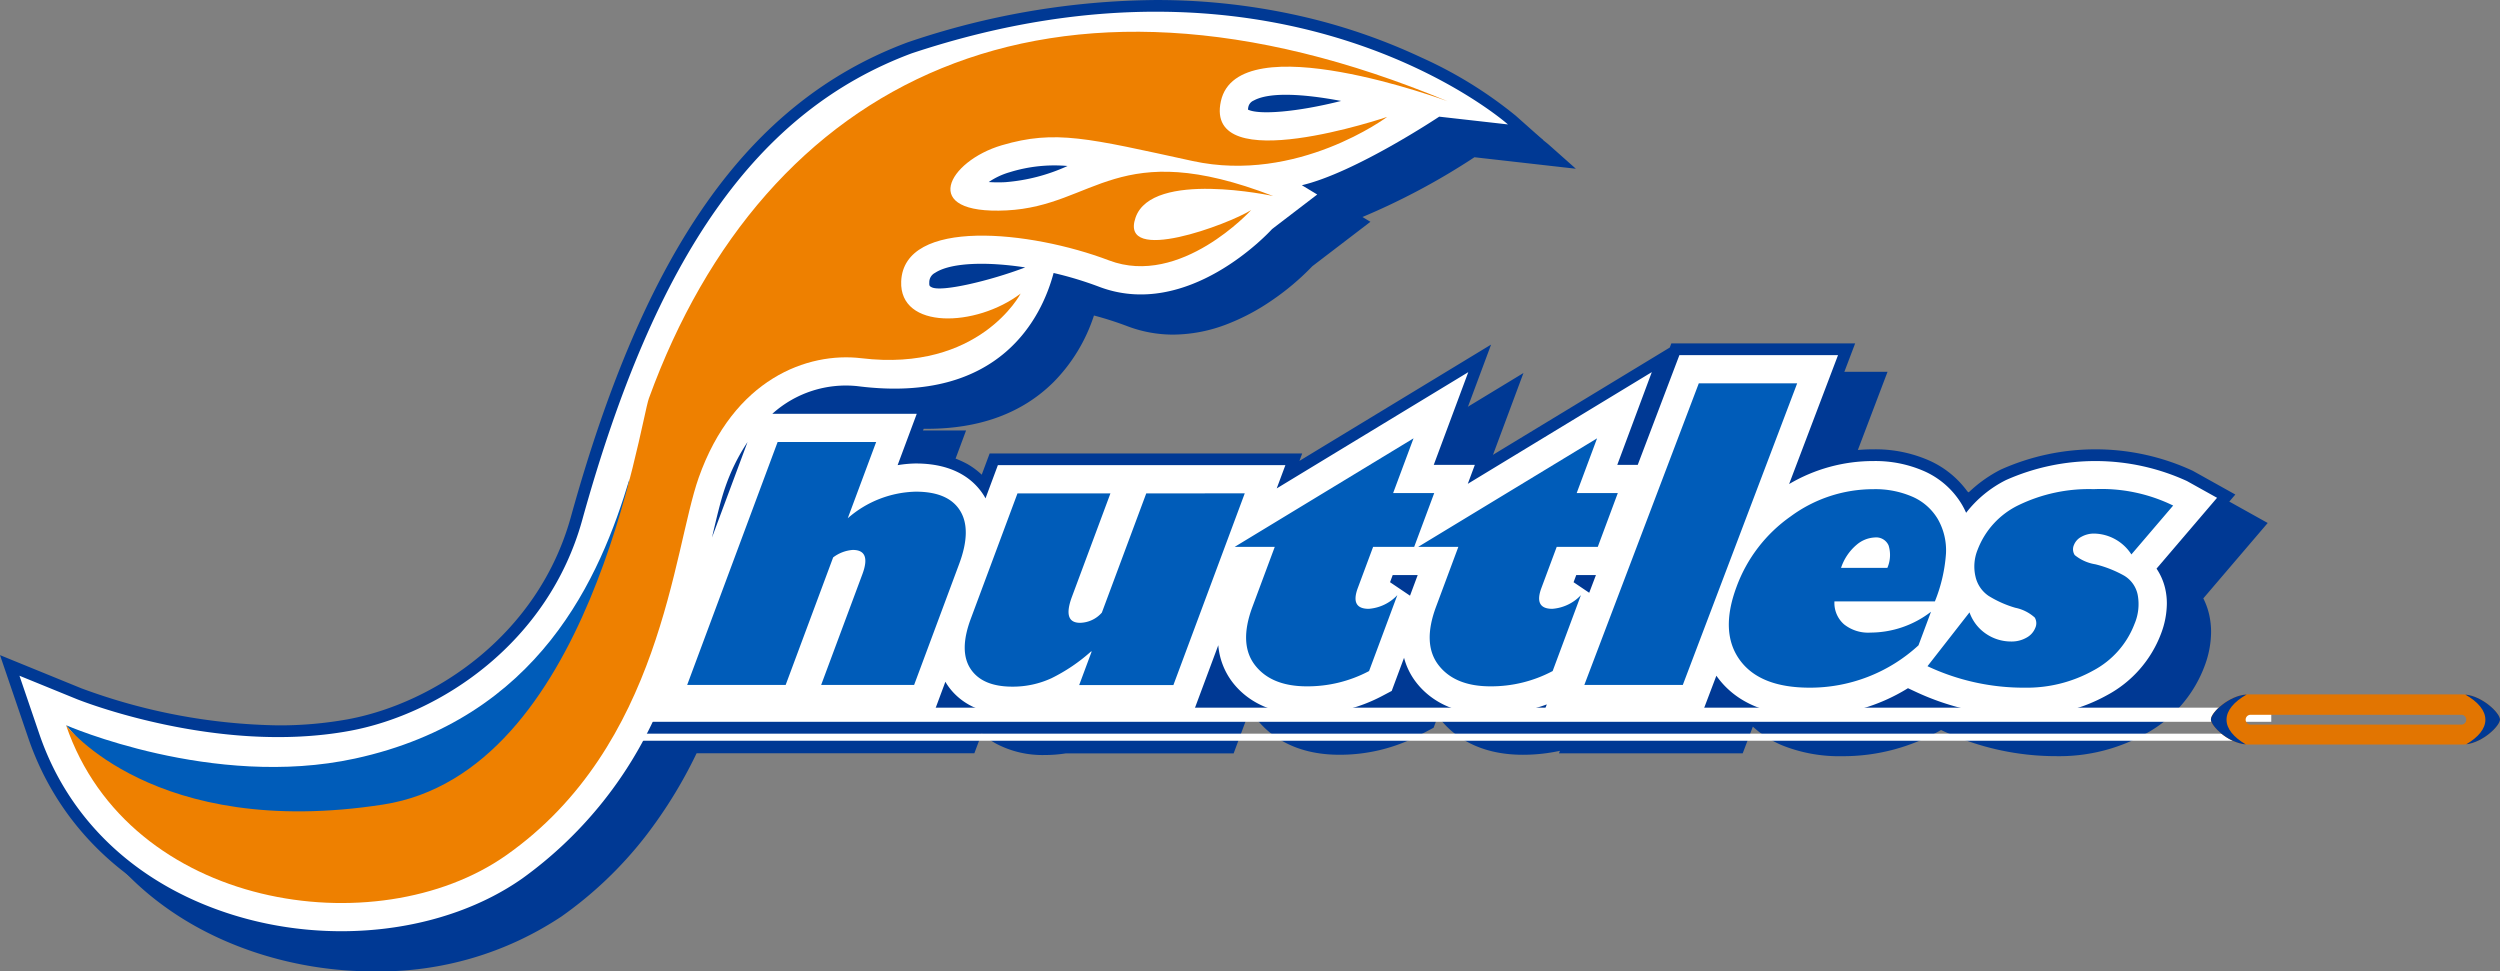 <svg xmlns="http://www.w3.org/2000/svg" width="257.38" height="100.005" viewBox="0 0 257.38 100.005"><rect x="0" y="0" width="257.38" height="100.005" fill="#808080" stroke="none"/><g transform="translate(-620.689 -13351.081)"><path d="M842.711,162.213l6.228-7.29-3.1-1.726a22.627,22.627,0,0,0-18.634-.1,11.979,11.979,0,0,0-4.1,3.37,8.3,8.3,0,0,0-.4-.793,8.547,8.547,0,0,0-3.889-3.481,12.507,12.507,0,0,0-5.264-1.054,17.017,17.017,0,0,0-8.671,2.369l5.038-13.276H793.587l-4.29,11.3H787.19l3.555-9.548-7.139,4.332L771.8,153.484l.725-1.949h-4.229l3.555-9.548-7.139,4.332-12.582,7.636.891-2.393h-29.6l-1.272,3.417c-.046-.08-.089-.163-.137-.242-.94-1.528-2.924-3.348-7.042-3.348a12.43,12.43,0,0,0-1.869.173c.148-.395,1.969-5.286,1.969-5.286H700.2a11.3,11.3,0,0,1,8.831-2.841c14.76,1.872,18.968-7.3,20.128-11.658a36.822,36.822,0,0,1,4.687,1.42c9.107,3.46,17.458-5.559,17.81-5.945l4.644-3.553-1.582-.957c5.487-1.289,14.14-7.058,14.14-7.058l7.079.8s-22.708-20.17-61.372-7.325c-15.9,5.918-26.373,20.749-33.937,48.063C677.141,169.8,666.1,177.177,656.7,178.915c-13.67,2.528-27.965-3.208-28.108-3.267l-5.9-2.407,2.057,6.032c3,8.782,9.91,15.333,19.459,18.442,10.424,3.4,22.3,1.981,30.25-3.6A41.974,41.974,0,0,0,688.3,177.089h28.518l1.2-3.228c.051.087.1.175.157.26.943,1.432,2.877,3.141,6.731,3.141a12.7,12.7,0,0,0,2.75-.3c0,.01-.049.135-.049.135h15.9l2.607-7a7.249,7.249,0,0,0,1.479,3.835c1.168,1.508,3.44,3.3,7.637,3.3a16.442,16.442,0,0,0,7.76-1.909l.978-.517,1.271-3.413a7.09,7.09,0,0,0,1.25,2.535c1.167,1.508,3.44,3.3,7.637,3.3a16.508,16.508,0,0,0,5.809-1.037l-.338.891h16.337l1.459-3.844c.018.025.033.052.052.076,1.946,2.7,5.164,4.062,9.564,4.062a18.981,18.981,0,0,0,10.109-2.852l.779.364a26.279,26.279,0,0,0,11.258,2.488,16.988,16.988,0,0,0,8.465-2.136,11.965,11.965,0,0,0,5.551-6.327,8.9,8.9,0,0,0,.6-3.112,6.811,6.811,0,0,0-.177-1.558,6.138,6.138,0,0,0-.891-2.037m-93.5-47.495a.93.93,0,0,1,.565-.69c1.642-.9,5.172-.677,8.993.045-4.552,1.15-8.456,1.454-9.59.892a1.625,1.625,0,0,1,.032-.247m-24.568,6.693a15.517,15.517,0,0,1,5.963-.642,18.945,18.945,0,0,1-6.424,1.667,13.8,13.8,0,0,1-1.692-.014,7.52,7.52,0,0,1,2.153-1.011m-8.274,11.35a1.081,1.081,0,0,1,.588-.987c1.585-1.047,5.22-1.188,9.286-.562-3.632,1.38-8.63,2.562-9.632,2.04-.207-.109-.256-.135-.242-.491M693.99,159.01c.486-2.094.916-3.9,1.367-5.181a20.375,20.375,0,0,1,2.291-4.645ZM765.853,165l-2.057-1.387c.091-.242.182-.485.274-.735h2.574L765.853,165m18.449-.3-1.61-1.086c.129-.345.139-.371.274-.735h2.027Z" transform="translate(0 13247.408)" fill="#003994"/><path d="M655.833,200.751a38.685,38.685,0,0,1-12-1.886c-9.919-3.23-17.1-10.049-20.229-19.2l-2.914-8.545,8.361,3.41a60.808,60.808,0,0,0,20.279,3.821,39.506,39.506,0,0,0,7.153-.623c9.028-1.669,19.634-8.756,22.976-20.825,3.855-13.921,8.441-24.528,14.021-32.43,5.642-7.991,12.4-13.369,20.66-16.444l.041-.014a81.03,81.03,0,0,1,25.508-4.34,66.793,66.793,0,0,1,15.728,1.847,61.137,61.137,0,0,1,11.6,4.07,43.613,43.613,0,0,1,9.718,5.992l2.855,2.536-10.439-1.183a71.018,71.018,0,0,1-11.53,6.153l.817.494-5.97,4.568a26.442,26.442,0,0,1-4.276,3.593,22.231,22.231,0,0,1-4.481,2.366,15.626,15.626,0,0,1-5.576,1.086,13.253,13.253,0,0,1-4.723-.868,34.608,34.608,0,0,0-3.43-1.1,17.388,17.388,0,0,1-4.151,6.845c-3.213,3.2-7.6,4.819-13.044,4.819a31.258,31.258,0,0,1-3.912-.258,9.137,9.137,0,0,0-1.145-.072,9.663,9.663,0,0,0-3.053.5h12.135L716.2,146.7l-1.3,3.482h.063a10.577,10.577,0,0,1,5.314,1.261,7.846,7.846,0,0,1,1.484,1.1l.813-2.183h32.178l-.284.763L774.2,139.148l-1.214,3.261-2.947,7.917h4.228l-.119.32,18.447-11.193.163-.428h18.923l-4.589,12.094a18.053,18.053,0,0,1,6.47-1.187,13.7,13.7,0,0,1,5.77,1.165,9.781,9.781,0,0,1,4,3.305,13.853,13.853,0,0,1,3.324-2.376,23.806,23.806,0,0,1,19.78.115l4.385,2.445-6.63,7.76a7.3,7.3,0,0,1,.592,1.628,8.057,8.057,0,0,1,.209,1.833,10.123,10.123,0,0,1-.682,3.535,13.145,13.145,0,0,1-6.089,6.957,18.183,18.183,0,0,1-9.06,2.292,27.476,27.476,0,0,1-11.772-2.6l-.2-.092a20.192,20.192,0,0,1-10.177,2.695c-3.924,0-7.008-1.021-9.2-3.041l-1.043,2.747H777.847l.1-.259a18,18,0,0,1-3.817.4c-4.689,0-7.261-2.052-8.594-3.773q-.076-.1-.149-.2l-.443,1.189-1.385.732a17.642,17.642,0,0,1-8.325,2.049c-4.687,0-7.26-2.052-8.593-3.773a8.36,8.36,0,0,1-.6-.892l-1.686,4.528h-17.3a14.02,14.02,0,0,1-2.14.164,10.222,10.222,0,0,1-5.048-1.188,7.832,7.832,0,0,1-1.44-1.032l-.763,2.047H689.068a47.789,47.789,0,0,1-5.3,8.595,40.4,40.4,0,0,1-8.615,8.211A33.826,33.826,0,0,1,655.833,200.751Zm-31.14-25.388,1.2,3.519c2.873,8.414,9.511,14.694,18.689,17.682a36.27,36.27,0,0,0,11.251,1.767,31.4,31.4,0,0,0,17.929-5.208,40.368,40.368,0,0,0,13.446-16.547l.326-.7h28.448l1.8-4.827,1.3,2.221c.04.069.078.133.113.187.781,1.184,2.407,2.592,5.718,2.592a11.534,11.534,0,0,0,2.489-.27l1.817-.4-.1.509H742.67l2.314-6.215,2.338.312a6.044,6.044,0,0,0,1.231,3.205c1,1.293,2.974,2.835,6.681,2.835a15.247,15.247,0,0,0,7.2-1.769l.57-.3,2.434-6.537.978,3.666a5.878,5.878,0,0,0,1.037,2.1c1,1.295,2.973,2.836,6.682,2.836a15.337,15.337,0,0,0,5.386-.961l2.5-.934-.663,1.749H795.1l1.961-5.167,1.314,1.825c.017.024.033.048.049.072l0,0c1.705,2.363,4.593,3.56,8.583,3.56a17.825,17.825,0,0,0,9.475-2.673l.555-.342,1.37.64a25.077,25.077,0,0,0,10.746,2.374,15.8,15.8,0,0,0,7.87-1.98,10.791,10.791,0,0,0,5.012-5.7,7.727,7.727,0,0,0,.529-2.69,5.635,5.635,0,0,0-.145-1.282,4.953,4.953,0,0,0-.717-1.638l-.512-.762,5.865-6.865-1.805-1.007a21.453,21.453,0,0,0-17.488-.081,10.821,10.821,0,0,0-3.692,3.028l-1.233,1.625-.834-1.861a7.1,7.1,0,0,0-.344-.678,7.359,7.359,0,0,0-3.351-2.992,11.309,11.309,0,0,0-4.758-.943,15.846,15.846,0,0,0-8.063,2.2l-2.95,1.717,5.627-14.829H794.422l-4.29,11.3h-4.683l.608-1.632,2.341-6.286-18.946,11.5,1.331-3.578h-4.23l.608-1.632,2.341-6.286-19.721,11.968,1.5-4.023H724.261l-1.878,5.044-1.283-2.235-.063-.112c-.021-.038-.041-.075-.057-.1-1.116-1.812-3.194-2.769-6.01-2.769a11.426,11.426,0,0,0-1.687.159l-2.037.309.723-1.93c.09-.241.816-2.191,1.361-3.652H696.955l2.447-2.123a12.773,12.773,0,0,1,8.326-3.218,11.558,11.558,0,0,1,1.449.091,28.837,28.837,0,0,0,3.608.239c10.316,0,13.866-6.44,15.081-10.584l-1.19.452c-2.9,1.1-7.163,2.245-9.262,2.245a2.893,2.893,0,0,1-1.359-.263l0,0a1.539,1.539,0,0,1-.887-1.609,2.273,2.273,0,0,1,1.131-1.949,10.169,10.169,0,0,1,5.446-1.136,31.094,31.094,0,0,1,4.69.388l4.531.7-.423.161a37.084,37.084,0,0,1,3.732,1.192,10.842,10.842,0,0,0,3.864.71c6.764,0,12.386-6.081,12.622-6.339l.073-.08,3.321-2.541-2.6-1.573,2.886-.678c5.209-1.224,13.661-6.83,13.746-6.887l.368-.245,2.906.329a51.19,51.19,0,0,0-5.562-3.027,61.914,61.914,0,0,0-26.208-5.643,78.607,78.607,0,0,0-24.725,4.21c-15.493,5.776-25.725,20.348-33.173,47.245-3.621,13.076-15.1,20.751-24.868,22.558a41.923,41.923,0,0,1-7.592.663,61.118,61.118,0,0,1-14.747-1.975,55.15,55.15,0,0,1-6.45-2.027Zm141.758-8.5L765.178,166l-2.059-1.388-.791-.534.336-.894c.09-.239.18-.48.271-.727l.291-.792h5.159Zm18.441-.306-1.265-.852-1.612-1.087-.789-.533.4-1.076c.07-.187.1-.264.2-.548l.293-.789h4.621Zm-89.768-7.123-2.312-.7a54.567,54.567,0,0,1,1.4-5.31,21.679,21.679,0,0,1,2.429-4.919l2.136,1.1Zm28.31-35.767c-.343,0-.668-.011-1.023-.036l-3.475-.241,2.876-1.965a8.7,8.7,0,0,1,2.494-1.173,16.743,16.743,0,0,1,4.9-.747c.479,0,.967.019,1.491.059l.356,2.33a19.848,19.848,0,0,1-6.811,1.751C723.961,123.658,723.7,123.665,723.433,123.665Zm27.666-7.216a5.708,5.708,0,0,1-2.453-.4l-.742-.368.076-.846a2.6,2.6,0,0,1,.051-.363l0-.015a2.123,2.123,0,0,1,1.165-1.49,8.153,8.153,0,0,1,3.884-.739,32.819,32.819,0,0,1,5.915.656l.072,2.361A35.333,35.333,0,0,1,751.1,116.449Z" transform="translate(0 13247.408)" fill="#003994"/><path d="M846.049,165.139c.623-.728,6.228-7.29,6.228-7.29l-3.095-1.726a22.627,22.627,0,0,0-18.634-.1,11.975,11.975,0,0,0-4.1,3.37,8.386,8.386,0,0,0-4.293-4.274,12.522,12.522,0,0,0-5.264-1.054,17.016,17.016,0,0,0-8.671,2.369l5.039-13.276H796.925l-4.289,11.3h-2.108l3.556-9.548-7.139,4.332-11.81,7.165.725-1.949h-4.228l3.554-9.548-7.138,4.332-12.584,7.636.89-2.393h-29.6l-1.272,3.417c-.045-.08-.088-.162-.137-.242-.939-1.528-2.923-3.348-7.041-3.348a12.429,12.429,0,0,0-1.869.173c.148-.4,1.969-5.286,1.969-5.286H703.532a11.306,11.306,0,0,1,8.833-2.841c14.757,1.872,18.966-7.3,20.125-11.658a36.865,36.865,0,0,1,4.69,1.42c9.1,3.46,17.456-5.559,17.807-5.945l4.647-3.553-1.585-.957c5.489-1.289,14.142-7.058,14.142-7.058l7.079.8s-22.71-20.17-61.374-7.325C702,118,691.523,132.836,683.96,160.15c-3.482,12.572-14.524,19.953-23.922,21.691-13.67,2.528-27.965-3.208-28.108-3.267l-5.9-2.407,2.059,6.032c3,8.782,9.909,15.333,19.458,18.442,10.425,3.395,22.3,1.981,30.249-3.6a41.96,41.96,0,0,0,13.848-17.025h28.518l1.2-3.228c.052.087.1.175.158.261.943,1.431,2.877,3.14,6.73,3.14a12.707,12.707,0,0,0,2.751-.3c0,.01-.049.135-.049.135h15.9l2.606-7a7.257,7.257,0,0,0,1.48,3.835c1.169,1.508,3.44,3.305,7.638,3.305a16.44,16.44,0,0,0,7.76-1.91l.978-.517,1.272-3.413a7.122,7.122,0,0,0,1.249,2.535c1.167,1.508,3.441,3.305,7.637,3.305a16.5,16.5,0,0,0,5.809-1.038l-.337.891h16.336l1.459-3.844c.019.025.034.052.052.076,1.946,2.7,5.165,4.062,9.564,4.062a18.979,18.979,0,0,0,10.109-2.852l.779.364a26.282,26.282,0,0,0,11.258,2.488,16.986,16.986,0,0,0,8.465-2.136,11.959,11.959,0,0,0,5.552-6.327,8.877,8.877,0,0,0,.6-3.112,6.865,6.865,0,0,0-.176-1.558,6.128,6.128,0,0,0-.892-2.037m-93.5-47.5a.932.932,0,0,1,.565-.69c1.642-.9,5.172-.677,8.995.045-4.554,1.15-8.458,1.454-9.592.892a1.4,1.4,0,0,1,.032-.247m-24.569,6.693a15.521,15.521,0,0,1,5.963-.642,18.927,18.927,0,0,1-6.424,1.667,13.793,13.793,0,0,1-1.691-.014,7.527,7.527,0,0,1,2.152-1.011m-8.273,11.35a1.083,1.083,0,0,1,.588-.987c1.585-1.047,5.219-1.188,9.286-.562-3.632,1.38-8.63,2.562-9.632,2.04-.207-.109-.256-.135-.242-.491m-22.383,26.249c.486-2.094.917-3.9,1.367-5.181a20.375,20.375,0,0,1,2.291-4.645Zm71.865,5.991c-.667-.449-1.448-.975-2.057-1.387.092-.242.181-.485.274-.735h2.573c-.312.837-.661,1.776-.79,2.122m18.449-.3c-.551-.371-1.133-.763-1.61-1.086l.274-.735h2.026Z" transform="translate(0 13247.408)" fill="#003994"/><path d="M659.17,203.677a38.689,38.689,0,0,1-12-1.886c-9.92-3.23-17.1-10.049-20.228-19.2l-2.917-8.546,8.367,3.412a60.809,60.809,0,0,0,20.274,3.819,39.506,39.506,0,0,0,7.153-.623c9.028-1.67,19.634-8.756,22.976-20.825,3.854-13.92,8.44-24.528,14.02-32.43,5.642-7.99,12.4-13.369,20.66-16.444l.041-.014a81.03,81.03,0,0,1,25.508-4.34,66.8,66.8,0,0,1,15.729,1.847,61.143,61.143,0,0,1,11.6,4.07,43.619,43.619,0,0,1,9.718,5.992l2.855,2.536-10.439-1.183a71.006,71.006,0,0,1-11.529,6.152l.819.494-5.975,4.568a26.308,26.308,0,0,1-4.276,3.593,22.232,22.232,0,0,1-4.48,2.367,15.622,15.622,0,0,1-5.576,1.086,13.248,13.248,0,0,1-4.723-.868,34.72,34.72,0,0,0-3.433-1.1A17.384,17.384,0,0,1,729.166,143c-3.213,3.2-7.6,4.819-13.042,4.819a31.248,31.248,0,0,1-3.911-.258,9.154,9.154,0,0,0-1.146-.072,9.749,9.749,0,0,0-3.081.5h12.162l-.607,1.632-1.3,3.482h.063a10.576,10.576,0,0,1,5.314,1.261,7.841,7.841,0,0,1,1.483,1.1l.813-2.183h32.178l-.284.764,19.723-11.969-1.214,3.261-2.947,7.917H777.6l-.119.32,18.446-11.192.163-.429h18.924l-4.59,12.094a18.051,18.051,0,0,1,6.47-1.187,13.713,13.713,0,0,1,5.77,1.165,9.782,9.782,0,0,1,4,3.306,13.86,13.86,0,0,1,3.324-2.376,23.806,23.806,0,0,1,19.781.115l4.385,2.445-.959,1.123-5.67,6.638a7.3,7.3,0,0,1,.592,1.628,8.118,8.118,0,0,1,.208,1.834,10.1,10.1,0,0,1-.681,3.536,13.137,13.137,0,0,1-6.09,6.956,18.177,18.177,0,0,1-9.06,2.292,27.482,27.482,0,0,1-11.772-2.6l-.2-.092a20.192,20.192,0,0,1-10.177,2.695,15.787,15.787,0,0,1-6.175-1.116,10.491,10.491,0,0,1-3.022-1.928l-1.044,2.75H781.188l.1-.259a17.982,17.982,0,0,1-3.819.406c-4.689,0-7.261-2.052-8.594-3.774q-.076-.1-.149-.2l-.443,1.19-1.385.732a17.636,17.636,0,0,1-8.325,2.05c-4.685,0-7.259-2.052-8.594-3.773a8.366,8.366,0,0,1-.6-.893l-1.685,4.529h-17.3a14.029,14.029,0,0,1-2.141.164,10.222,10.222,0,0,1-5.047-1.187,7.831,7.831,0,0,1-1.44-1.033L721,181.224H692.405a47.751,47.751,0,0,1-5.3,8.595,40.4,40.4,0,0,1-8.616,8.211A33.821,33.821,0,0,1,659.17,203.677ZM628.03,178.29l1.2,3.518c2.872,8.414,9.509,14.694,18.688,17.683a36.274,36.274,0,0,0,11.252,1.767A31.392,31.392,0,0,0,677.1,196.05,40.351,40.351,0,0,0,690.545,179.5l.326-.7h28.448l1.788-4.8,1.332,2.229c.034.056.065.11.095.157.782,1.183,2.408,2.589,5.716,2.589a11.541,11.541,0,0,0,2.49-.27l2.014-.446-.166.552h13.42l2.313-6.214,2.338.311a6.053,6.053,0,0,0,1.232,3.206c1,1.293,2.976,2.836,6.682,2.836a15.242,15.242,0,0,0,7.2-1.77l.571-.3,2.434-6.53.979,3.658a5.911,5.911,0,0,0,1.036,2.107c1,1.294,2.973,2.837,6.681,2.837a15.329,15.329,0,0,0,5.386-.961l2.5-.934-.661,1.748H798.44l1.937-5.1,1.32,1.737c.034.045.06.084.075.107,1.706,2.358,4.592,3.553,8.578,3.553a17.826,17.826,0,0,0,9.475-2.673l.555-.342,1.37.64A25.084,25.084,0,0,0,832.5,179.1a15.79,15.79,0,0,0,7.87-1.98,10.785,10.785,0,0,0,5.013-5.7,7.705,7.705,0,0,0,.528-2.691,5.689,5.689,0,0,0-.145-1.285,4.937,4.937,0,0,0-.717-1.635l-.514-.763.6-.7,5.268-6.166-1.805-1.007a21.453,21.453,0,0,0-17.488-.081,10.813,10.813,0,0,0-3.69,3.027l-1.229,1.62-.837-1.853a7.178,7.178,0,0,0-3.7-3.674,11.323,11.323,0,0,0-4.758-.943,15.846,15.846,0,0,0-8.063,2.2l-2.951,1.717,5.628-14.829H797.76l-4.289,11.3h-4.684l.608-1.632,2.341-6.286-18.947,11.5,1.331-3.578h-4.229l.608-1.632,2.34-6.286-19.721,11.967,1.5-4.022H727.6l-1.889,5.074-1.278-2.273-.046-.082c-.025-.046-.049-.089-.069-.121-.776-1.262-2.449-2.77-6.009-2.77a11.427,11.427,0,0,0-1.687.159l-2.037.309.723-1.93c.09-.241.816-2.191,1.361-3.652H700.292l2.447-2.123a12.774,12.774,0,0,1,8.327-3.218,11.582,11.582,0,0,1,1.45.091,28.825,28.825,0,0,0,3.607.239c10.316,0,13.865-6.44,15.078-10.583l-1.189.452c-2.9,1.1-7.162,2.245-9.262,2.245a2.892,2.892,0,0,1-1.359-.263l0,0a1.538,1.538,0,0,1-.887-1.609,2.274,2.274,0,0,1,1.13-1.948,10.168,10.168,0,0,1,5.446-1.137,31.1,31.1,0,0,1,4.691.388l4.532.7-.423.161a37.2,37.2,0,0,1,3.733,1.191,10.838,10.838,0,0,0,3.863.71,16.174,16.174,0,0,0,8.7-3.038,23.648,23.648,0,0,0,3.918-3.3l.073-.081,3.323-2.541-2.606-1.574,2.89-.679c5.211-1.224,13.663-6.83,13.748-6.887l.368-.245,2.906.329a51.2,51.2,0,0,0-5.562-3.027,61.92,61.92,0,0,0-26.209-5.643,78.608,78.608,0,0,0-24.725,4.21C702.8,119,692.573,133.576,685.126,160.473c-3.621,13.075-15.1,20.751-24.868,22.558a41.924,41.924,0,0,1-7.593.663,61.118,61.118,0,0,1-14.747-1.975,55.408,55.408,0,0,1-6.445-2.025h0Zm141.76-8.5-1.273-.857c-.668-.449-1.45-.976-2.059-1.389l-.793-.537.34-.895c.063-.166.125-.333.187-.5l.377-1.013h5.155l-.608,1.632-.559,1.5Zm18.442-.305-1.266-.852c-.552-.372-1.135-.764-1.613-1.088l-.788-.534.333-.891.136-.364.138-.371.294-.786h4.617Zm-89.771-7.124-2.312-.7a54.757,54.757,0,0,1,1.4-5.309,21.681,21.681,0,0,1,2.429-4.92l2.136,1.1Zm28.31-35.767c-.343,0-.668-.011-1.023-.036l-3.476-.241,2.877-1.965a8.7,8.7,0,0,1,2.493-1.173,16.753,16.753,0,0,1,4.905-.747c.479,0,.967.019,1.491.059l.356,2.33a19.832,19.832,0,0,1-6.811,1.751C727.3,126.584,727.033,126.591,726.77,126.591Zm27.666-7.216a5.709,5.709,0,0,1-2.453-.4l-.73-.362.062-.832a2.478,2.478,0,0,1,.055-.392l0-.01a2.128,2.128,0,0,1,1.164-1.485,8.153,8.153,0,0,1,3.884-.739,32.847,32.847,0,0,1,5.916.656l.072,2.361A35.36,35.36,0,0,1,754.436,119.375Z" transform="translate(0 13247.408)" fill="#003994"/><path d="M842.711,162.213l6.228-7.29-3.1-1.726a22.627,22.627,0,0,0-18.634-.1,11.979,11.979,0,0,0-4.1,3.37,8.3,8.3,0,0,0-.4-.793,8.547,8.547,0,0,0-3.889-3.481,12.507,12.507,0,0,0-5.264-1.054,17.017,17.017,0,0,0-8.671,2.369l5.038-13.276H793.587l-4.29,11.3H787.19l3.555-9.548-7.139,4.332L771.8,153.484l.725-1.949h-4.229l3.555-9.548-7.139,4.332-12.582,7.636.891-2.393h-29.6l-1.272,3.417c-.046-.08-.089-.163-.137-.242-.94-1.528-2.924-3.348-7.042-3.348a12.43,12.43,0,0,0-1.869.173c.148-.395,1.969-5.286,1.969-5.286H700.2a11.3,11.3,0,0,1,8.831-2.841c14.76,1.872,18.968-7.3,20.128-11.658a36.822,36.822,0,0,1,4.687,1.42c9.107,3.46,17.458-5.559,17.81-5.945l4.644-3.553-1.582-.957c5.487-1.289,14.14-7.058,14.14-7.058l7.079.8s-22.708-20.17-61.372-7.325c-15.9,5.918-26.373,20.749-33.937,48.063C677.141,169.8,666.1,177.177,656.7,178.915c-13.67,2.528-27.965-3.208-28.108-3.267l-5.9-2.407,2.057,6.032c3,8.782,9.91,15.333,19.459,18.442,10.424,3.4,22.3,1.981,30.25-3.6A41.974,41.974,0,0,0,688.3,177.089h28.518l1.2-3.228c.051.087.1.175.157.26.943,1.432,2.877,3.141,6.731,3.141a12.7,12.7,0,0,0,2.75-.3c0,.01-.049.135-.049.135h15.9l2.607-7a7.249,7.249,0,0,0,1.479,3.835c1.168,1.508,3.44,3.3,7.637,3.3a16.442,16.442,0,0,0,7.76-1.909l.978-.517,1.271-3.413a7.09,7.09,0,0,0,1.25,2.535c1.167,1.508,3.44,3.3,7.637,3.3a16.508,16.508,0,0,0,5.809-1.037l-.338.891h16.337l1.459-3.844c.018.025.033.052.052.076,1.946,2.7,5.164,4.062,9.564,4.062a18.981,18.981,0,0,0,10.109-2.852l.779.364a26.279,26.279,0,0,0,11.258,2.488,16.988,16.988,0,0,0,8.465-2.136,11.965,11.965,0,0,0,5.551-6.327,8.9,8.9,0,0,0,.6-3.112,6.811,6.811,0,0,0-.177-1.558,6.138,6.138,0,0,0-.891-2.037m-93.5-47.495a.93.93,0,0,1,.565-.69c1.642-.9,5.172-.677,8.993.045-4.552,1.15-8.456,1.454-9.59.892a1.625,1.625,0,0,1,.032-.247m-24.568,6.693a15.517,15.517,0,0,1,5.963-.642,18.945,18.945,0,0,1-6.424,1.667,13.8,13.8,0,0,1-1.692-.014,7.52,7.52,0,0,1,2.153-1.011m-8.274,11.35a1.081,1.081,0,0,1,.588-.987c1.585-1.047,5.22-1.188,9.286-.562-3.632,1.38-8.63,2.562-9.632,2.04-.207-.109-.256-.135-.242-.491M693.99,159.01c.486-2.094.916-3.9,1.367-5.181a20.375,20.375,0,0,1,2.291-4.645ZM765.853,165l-2.057-1.387c.091-.242.182-.485.274-.735h2.574L765.853,165m18.449-.3-1.61-1.086c.129-.345.139-.371.274-.735h2.027Z" transform="translate(0 13247.408)" fill="#fff"/><path d="M683.811,177.987h170.71v-1.461H684.673Z" transform="translate(0 13247.408)" fill="#fff"/><path d="M680.318,179.935h174.2v-.73H681.727Z" transform="translate(0 13247.408)" fill="#fff"/><path d="M848.308,177.744c0,.734,1.96,2.58,3.827,2.58h22.107c1.866,0,3.827-1.9,3.827-2.58s-1.961-2.579-3.827-2.579H852.135c-1.867,0-3.827,1.845-3.827,2.579m3.575.024a.5.5,0,0,1,.505-.505h21.7a.5.5,0,1,1,0,1.01h-21.7a.5.5,0,0,1-.505-.5" transform="translate(0 13247.408)" fill="#e27501"/><path d="M851.988,175.174c-1.311.75-2.073,1.639-2.073,2.594,0,.932.726,1.8,1.98,2.542-1.791-.147-3.587-1.863-3.587-2.565s1.858-2.477,3.68-2.571" transform="translate(0 13247.408)" fill="#003994"/><path d="M876.563,177.768c0-.951-.757-1.839-2.06-2.587,1.784.163,3.566,1.915,3.566,2.563s-1.721,2.343-3.472,2.557c1.246-.737,1.966-1.6,1.966-2.533" transform="translate(0 13247.408)" fill="#003994"/><path d="M670.118,185.2c-14.156,11.565-31.931,6.1-42.624-6.865,0,0,15.1,6.615,29.734,3.434,19.07-4.144,25.266-18.772,28.273-28.8,0,0-2.867,22-15.383,32.229" transform="translate(0 13247.408)" fill="#005cb9"/><path d="M687.505,144.656c11.883-32.664,41.072-47.714,82.228-30.554,0,0-21.612-8.022-23.354,0s17.122,1.605,17.122,1.605-9.227,6.894-20.021,4.544-14.13-3.248-19.652-1.624-8.641,7.166.5,6.707,11.354-7.682,27.439-1.479c0,0-12.468-2.707-14.171,2.22s9.639.666,11.905-.777c0,0-7.267,7.984-14.632,5.185-8.121-3.086-21.131-4.419-21.4,2.16-.2,4.987,7.711,4.736,12.3,1.251,0,0-4.224,8.121-16.4,6.659-5.535-.664-13.156,2.111-16.752,12.31-2.644,7.5-3.8,27.621-19.831,38.875-13.337,9.363-38.824,5.546-45.295-13.4,0,0,9.041,11.821,32.642,8.165,21.259-3.293,26.414-39.216,27.369-41.843" transform="translate(0 13247.408)" fill="#ee8000"/><path d="M710.892,149.178l-2.924,7.85a10.975,10.975,0,0,1,7-2.737q3.359,0,4.569,1.966t-.1,5.475L714.8,174.187h-9.571l4.247-11.407q.927-2.491-.989-2.491a3.812,3.812,0,0,0-2.024.77l-4.888,13.128H691.435l9.312-25.009Zm37.947,5.286L741.493,174.2h-9.7l1.288-3.458h-.066a18.081,18.081,0,0,1-4.073,2.754,9.475,9.475,0,0,1-4.027.869q-3.1,0-4.307-1.836t.023-5.146l4.809-12.914h9.57l-3.96,10.636q-1,2.688.835,2.688a3.066,3.066,0,0,0,2.242-1.049l4.571-12.275Zm19.505-.026-2.063,5.539h-4.228l-1.574,4.228q-.8,2.146,1.118,2.148a4.5,4.5,0,0,0,2.95-1.41l-2.91,7.817a13.508,13.508,0,0,1-6.4,1.573q-3.655,0-5.343-2.179t-.266-6l2.3-6.178h-4.13L766.214,148.8l-2.1,5.638Zm18.9,0-2.062,5.539h-4.228l-1.574,4.228q-.8,2.146,1.117,2.148a4.5,4.5,0,0,0,2.951-1.41l-2.911,7.817a13.5,13.5,0,0,1-6.4,1.573q-3.656,0-5.343-2.179t-.266-6l2.3-6.178H766.69L785.111,148.8l-2.1,5.638Zm6.694,19.749H783.8l11.784-31.051h10.128ZM811.786,159.8a3.085,3.085,0,0,1,1.92-.794,1.389,1.389,0,0,1,1.419.827,3.337,3.337,0,0,1-.127,2.3h-4.769a5.3,5.3,0,0,1,1.557-2.336m1.433,9.005a3.979,3.979,0,0,1-2.682-.852,2.924,2.924,0,0,1-.989-2.359h10.341a16.037,16.037,0,0,0,1.142-4.917,6.463,6.463,0,0,0-.829-3.54,5.663,5.663,0,0,0-2.6-2.311,9.59,9.59,0,0,0-4.049-.787,14.336,14.336,0,0,0-8.509,2.8,15.283,15.283,0,0,0-5.572,7.244q-1.742,4.669.326,7.531t7.211,2.859a16.474,16.474,0,0,0,11.193-4.36l1.288-3.457a10.229,10.229,0,0,1-6.273,2.146m5.913,3.458,4.324-5.539a4.439,4.439,0,0,0,1.7,2.205,4.565,4.565,0,0,0,2.6.794,3.063,3.063,0,0,0,1.563-.393,1.968,1.968,0,0,0,.911-1.016,1.146,1.146,0,0,0-.057-1.057,4.264,4.264,0,0,0-2.009-1.008,11.124,11.124,0,0,1-2.741-1.221,3.258,3.258,0,0,1-1.344-1.959,4.576,4.576,0,0,1,.222-2.818,8.418,8.418,0,0,1,4.237-4.58,16.59,16.59,0,0,1,7.712-1.632,16.812,16.812,0,0,1,8.172,1.688l-4.3,5.032a4.663,4.663,0,0,0-3.822-2.147,2.64,2.64,0,0,0-1.318.327,1.623,1.623,0,0,0-.77.837,1.089,1.089,0,0,0,.076,1.048,4.469,4.469,0,0,0,2.129.951,11.923,11.923,0,0,1,2.951,1.164,2.976,2.976,0,0,1,1.4,1.966,5.189,5.189,0,0,1-.322,3,9.107,9.107,0,0,1-4.257,4.811,14.076,14.076,0,0,1-7.039,1.761,23.31,23.31,0,0,1-10.025-2.213" transform="translate(0 13247.408)" fill="#005cb9"/></g></svg>